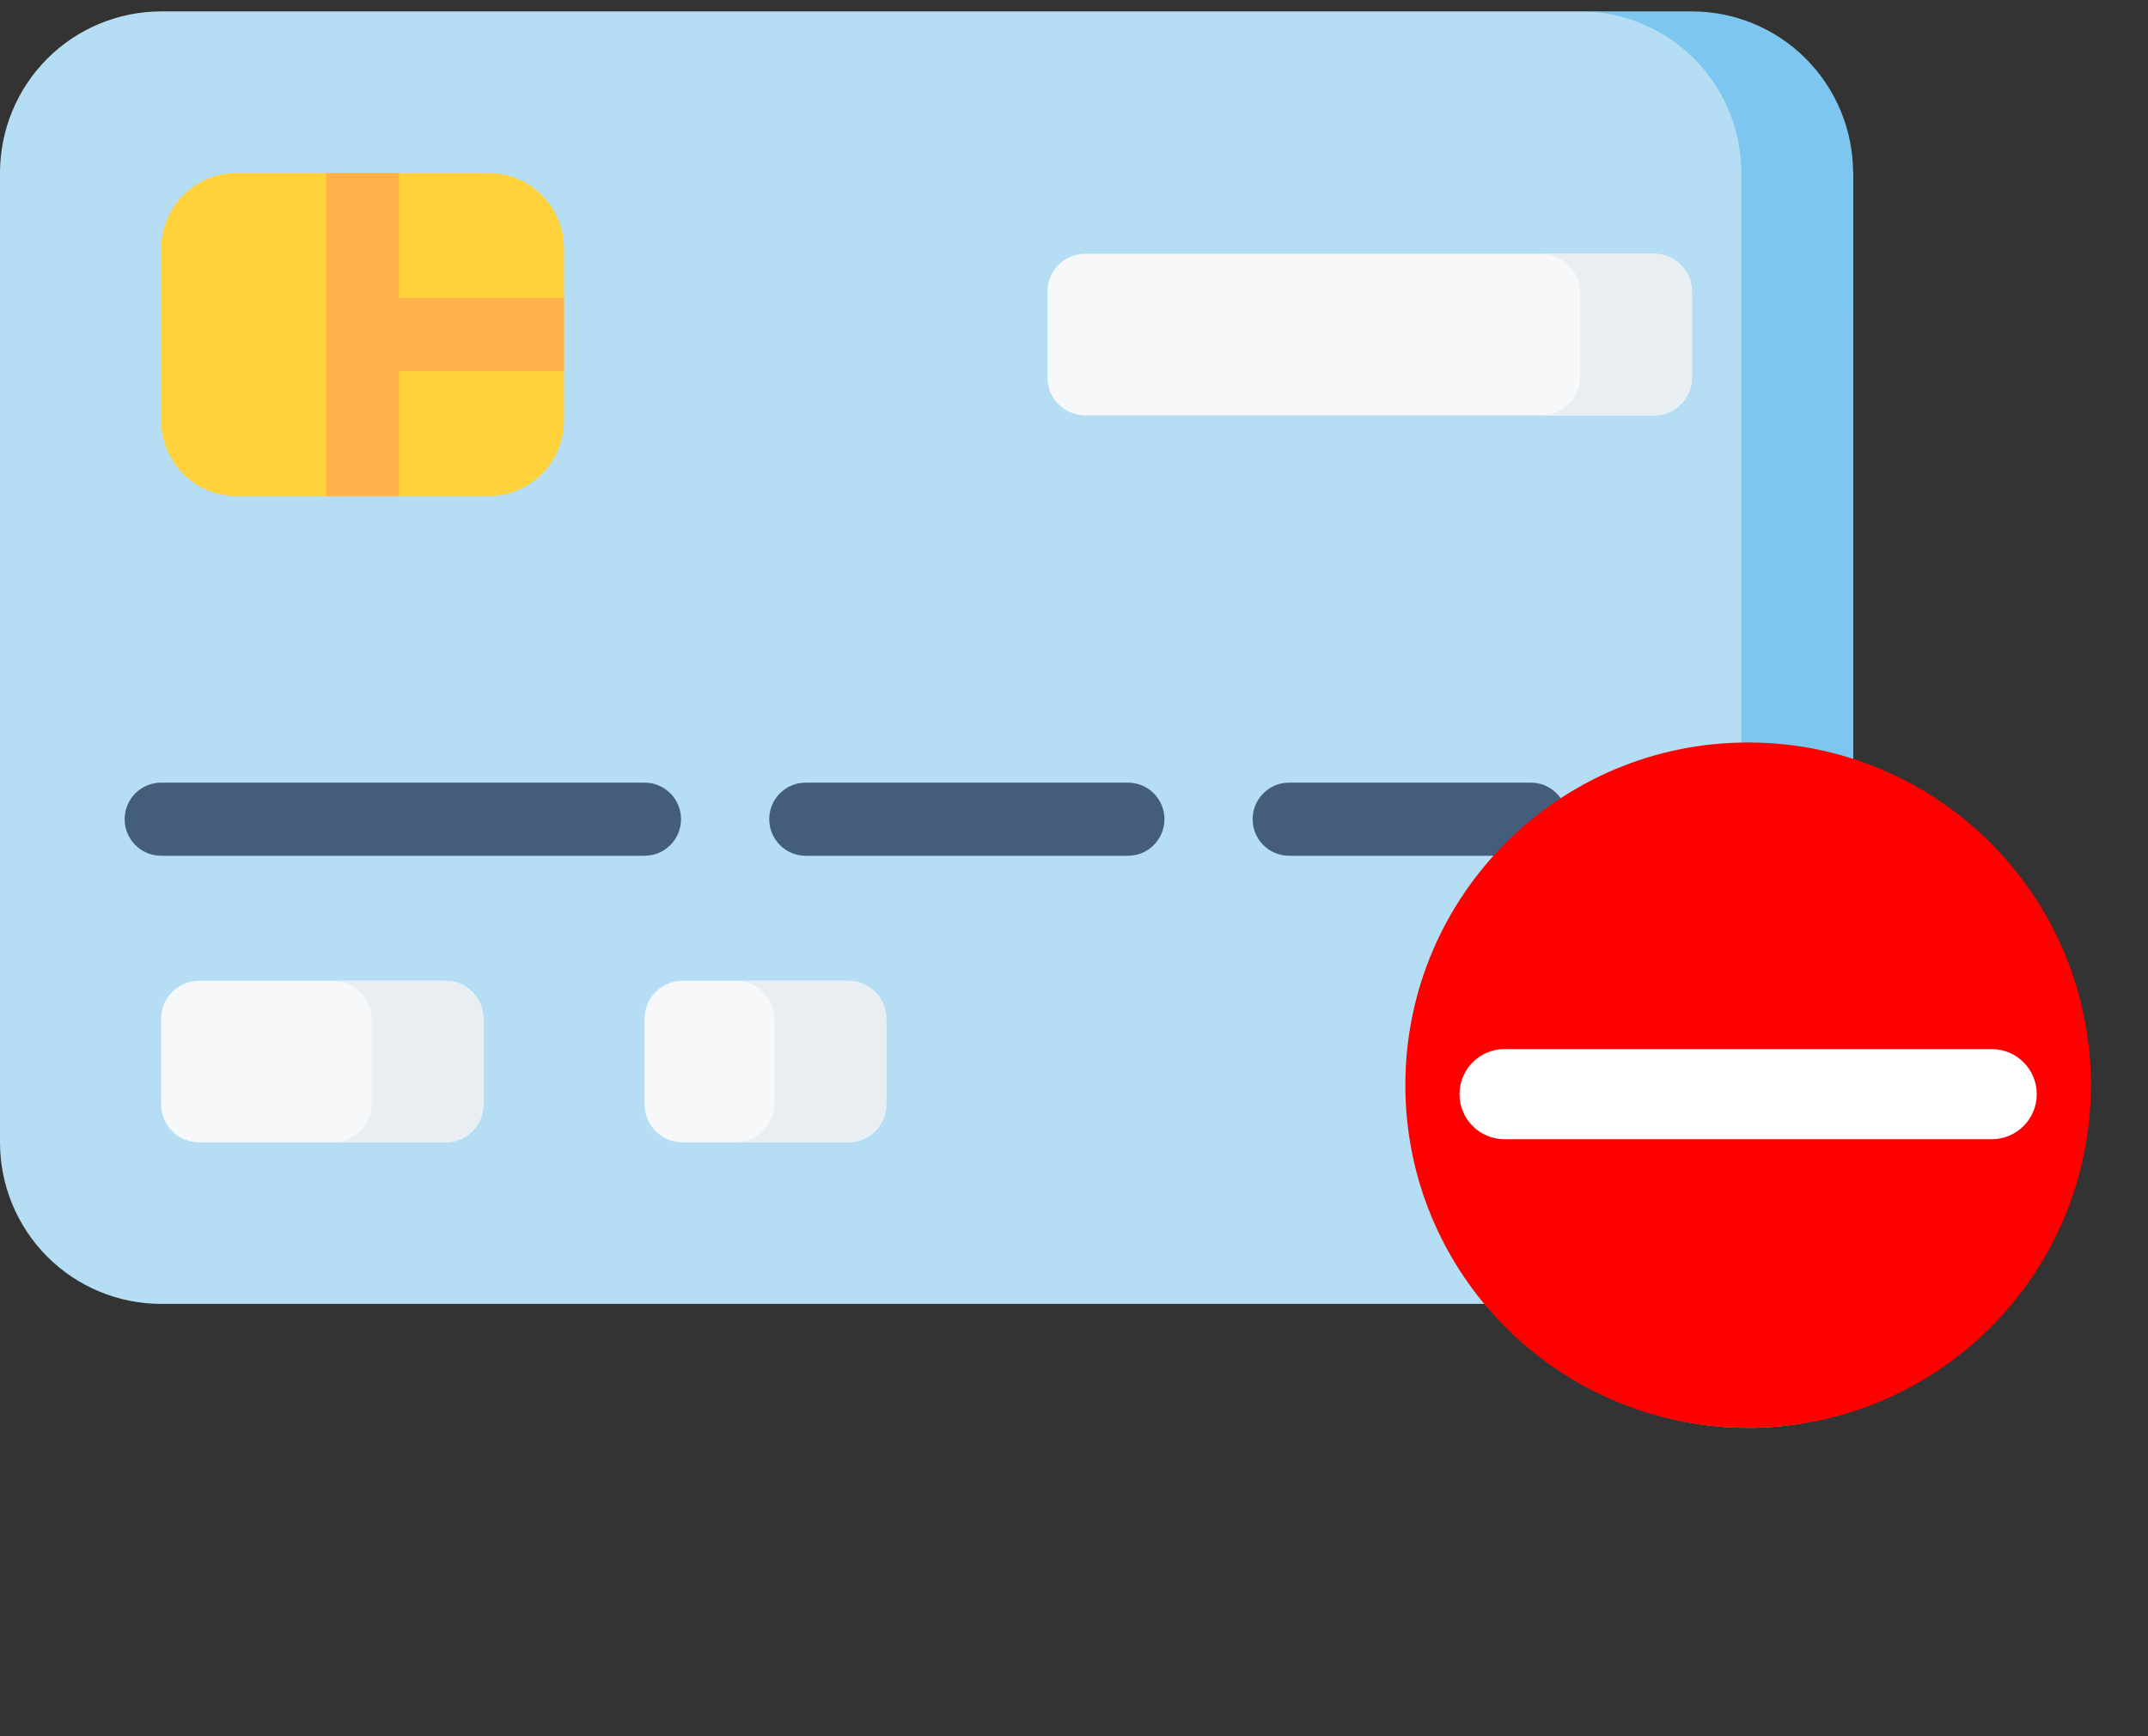<svg xmlns="http://www.w3.org/2000/svg" width="94" height="76" viewBox="0 0 94 76" fill="none">
  <rect x="0" y="0" width="94" height="76" fill="#333333" stroke="none"/>
  <g clip-path="url(#clip0_1362_59836)">
    <path d="M81.094 50.003C81.094 51.879 80.352 53.677 79.029 55.004C77.707 56.33 75.913 57.075 74.043 57.075H7.051C5.181 57.075 3.388 56.33 2.065 55.004C0.743 53.677 0 51.879 0 50.003V7.571C0 5.696 0.743 3.897 2.065 2.571C3.388 1.245 5.181 0.5 7.051 0.5H69.391L72.265 0.595L81.095 7.572L81.094 50.003Z" fill="#B5DEF5"/>
    <path d="M21.375 21.716H10.357C9.48 21.716 8.639 21.367 8.019 20.745C7.4 20.123 7.051 19.28 7.051 18.401V10.887C7.051 10.008 7.4 9.165 8.019 8.543C8.639 7.922 9.48 7.572 10.357 7.572H21.375C22.252 7.572 23.093 7.922 23.713 8.543C24.332 9.165 24.681 10.008 24.681 10.887V18.401C24.681 19.28 24.332 20.123 23.713 20.745C23.093 21.367 22.252 21.716 21.375 21.716Z" fill="#FFD23B"/>
    <path d="M24.681 13.044H17.462V7.572H14.27V21.716H17.462V16.245H24.681V13.044Z" fill="#FFB24A"/>
    <path d="M72.391 18.18H47.49C47.052 18.18 46.632 18.005 46.322 17.694C46.012 17.384 45.838 16.962 45.838 16.523V12.766C45.838 12.327 46.012 11.906 46.322 11.595C46.632 11.284 47.052 11.11 47.49 11.109H72.391C72.829 11.11 73.249 11.284 73.559 11.595C73.869 11.906 74.043 12.327 74.043 12.766V16.523C74.043 16.962 73.869 17.384 73.559 17.694C73.249 18.005 72.829 18.18 72.391 18.18Z" fill="#F7F8FA"/>
    <path d="M28.207 37.459H7.05C6.627 37.459 6.221 37.291 5.922 36.991C5.622 36.69 5.454 36.283 5.454 35.859C5.454 35.434 5.622 35.027 5.922 34.727C6.221 34.426 6.627 34.258 7.05 34.258H28.207C28.63 34.258 29.036 34.426 29.336 34.727C29.635 35.027 29.803 35.434 29.803 35.859C29.803 36.283 29.635 36.69 29.336 36.991C29.036 37.291 28.63 37.459 28.207 37.459Z" fill="#435D7A"/>
    <path d="M49.362 37.459H35.259C34.836 37.459 34.429 37.291 34.13 36.991C33.831 36.69 33.663 36.283 33.663 35.859C33.663 35.434 33.831 35.027 34.13 34.727C34.429 34.426 34.836 34.258 35.259 34.258H49.362C49.786 34.258 50.192 34.426 50.491 34.727C50.79 35.027 50.959 35.434 50.959 35.859C50.959 36.283 50.79 36.69 50.491 36.991C50.192 37.291 49.786 37.459 49.362 37.459Z" fill="#435D7A"/>
    <path d="M66.991 37.459H56.414C55.99 37.459 55.584 37.291 55.285 36.991C54.986 36.69 54.817 36.283 54.817 35.859C54.817 35.434 54.986 35.027 55.285 34.727C55.584 34.426 55.99 34.258 56.414 34.258H66.991C67.414 34.258 67.82 34.426 68.12 34.727C68.419 35.027 68.587 35.434 68.587 35.859C68.587 36.283 68.419 36.69 68.12 36.991C67.82 37.291 67.414 37.459 66.991 37.459Z" fill="#435D7A"/>
    <path d="M19.503 50.002H8.705C8.266 50.002 7.846 49.828 7.536 49.517C7.227 49.206 7.052 48.785 7.052 48.345V44.589C7.052 44.15 7.227 43.728 7.536 43.417C7.846 43.107 8.266 42.932 8.705 42.932H19.503C19.941 42.932 20.361 43.107 20.671 43.417C20.98 43.728 21.154 44.15 21.155 44.589V48.345C21.154 48.785 20.98 49.206 20.671 49.517C20.361 49.828 19.941 50.002 19.503 50.002Z" fill="#F7F8FA"/>
    <path d="M37.132 50.002H29.86C29.422 50.002 29.002 49.828 28.692 49.517C28.382 49.206 28.208 48.785 28.207 48.345V44.589C28.208 44.15 28.382 43.728 28.692 43.417C29.002 43.107 29.422 42.932 29.86 42.932H37.132C37.57 42.932 37.99 43.107 38.3 43.417C38.61 43.728 38.784 44.15 38.784 44.589V48.345C38.784 48.785 38.61 49.206 38.3 49.517C37.99 49.828 37.57 50.002 37.132 50.002Z" fill="#F7F8FA"/>
    <path d="M81.095 7.571C81.095 5.696 80.352 3.897 79.029 2.571C77.707 1.245 75.913 0.5 74.043 0.5H69.152C71.022 0.5 72.816 1.245 74.138 2.571C75.461 3.897 76.204 5.696 76.204 7.571V50.002C76.204 50.931 76.022 51.851 75.667 52.709C75.313 53.567 74.793 54.346 74.138 55.003C73.484 55.66 72.706 56.18 71.85 56.536C70.995 56.891 70.078 57.074 69.152 57.074H74.043C75.913 57.074 77.706 56.328 79.029 55.002C80.351 53.676 81.094 51.878 81.094 50.002L81.095 7.571Z" fill="#7DC6EF"/>
    <path d="M72.34 11.109H67.449C67.901 11.109 68.334 11.289 68.653 11.609C68.972 11.93 69.151 12.364 69.151 12.816V16.473C69.151 16.926 68.972 17.36 68.653 17.68C68.334 18 67.901 18.18 67.449 18.18H72.34C72.792 18.18 73.225 18 73.544 17.68C73.863 17.36 74.043 16.926 74.043 16.473V12.816C74.042 12.364 73.863 11.93 73.544 11.61C73.225 11.29 72.792 11.11 72.34 11.109Z" fill="#E9EEF2"/>
    <path d="M37.08 42.932H32.189C32.64 42.932 33.073 43.112 33.392 43.432C33.712 43.752 33.891 44.186 33.891 44.639V48.295C33.891 48.748 33.712 49.182 33.392 49.502C33.073 49.822 32.64 50.002 32.189 50.002H37.08C37.532 50.002 37.965 49.822 38.284 49.502C38.603 49.182 38.783 48.748 38.783 48.295V44.639C38.783 44.186 38.603 43.752 38.284 43.432C37.965 43.112 37.532 42.932 37.08 42.932Z" fill="#E9EEF2"/>
    <path d="M19.454 42.932H14.562C15.014 42.932 15.447 43.112 15.766 43.432C16.085 43.752 16.265 44.186 16.265 44.639V48.295C16.265 48.748 16.085 49.182 15.766 49.502C15.447 49.822 15.014 50.002 14.562 50.002H19.454C19.905 50.002 20.338 49.822 20.657 49.502C20.976 49.182 21.156 48.748 21.156 48.295V44.639C21.156 44.186 20.976 43.752 20.657 43.432C20.338 43.112 19.905 42.932 19.454 42.932Z" fill="#E9EEF2"/>
    <path d="M76.5 62.5C73.632 62.5 70.829 61.65 68.444 60.056C66.06 58.463 64.201 56.198 63.104 53.549C62.006 50.899 61.719 47.984 62.279 45.171C62.838 42.358 64.219 39.775 66.247 37.747C68.275 35.719 70.859 34.338 73.671 33.779C76.484 33.219 79.399 33.506 82.049 34.604C84.698 35.701 86.963 37.56 88.556 39.944C90.15 42.329 91 45.132 91 48C90.996 51.845 89.468 55.531 86.749 58.249C84.031 60.968 80.345 62.496 76.5 62.5Z" fill="#F7CC3B"/>
    <path d="M76.47 58.5C76.103 58.5 75.74 58.428 75.401 58.287C75.062 58.146 74.754 57.94 74.495 57.68C74.236 57.42 74.03 57.111 73.89 56.772C73.75 56.432 73.678 56.068 73.678 55.7V40.3C73.678 39.557 73.972 38.845 74.496 38.32C75.019 37.795 75.729 37.5 76.47 37.5C77.21 37.5 77.92 37.795 78.444 38.32C78.967 38.845 79.261 39.557 79.261 40.3V55.7C79.262 56.068 79.189 56.432 79.049 56.772C78.909 57.111 78.703 57.42 78.444 57.68C78.185 57.94 77.877 58.146 77.538 58.287C77.199 58.428 76.836 58.5 76.47 58.5Z" fill="white"/>
    <path d="M84.148 50.799H68.792C68.051 50.799 67.341 50.504 66.818 49.979C66.294 49.454 66 48.742 66 47.999C66 47.257 66.294 46.544 66.818 46.019C67.341 45.494 68.051 45.199 68.792 45.199H84.148C84.889 45.199 85.599 45.494 86.123 46.019C86.646 46.544 86.94 47.257 86.94 47.999C86.94 48.742 86.646 49.454 86.123 49.979C85.599 50.504 84.889 50.799 84.148 50.799Z" fill="white"/>
    <path d="M76.47 50.8H73.678V55.7C73.678 56.068 73.75 56.432 73.89 56.772C74.03 57.111 74.236 57.42 74.495 57.68C74.754 57.94 75.062 58.146 75.401 58.287C75.74 58.428 76.103 58.5 76.47 58.5V50.8ZM76.47 37.5C76.103 37.5 75.74 37.572 75.401 37.713C75.062 37.854 74.754 38.06 74.495 38.32C74.236 38.58 74.03 38.889 73.89 39.228C73.75 39.568 73.678 39.932 73.678 40.3V45.2H76.47V37.5Z" fill="white"/>
    <path d="M76.47 45.199H68.792C68.051 45.199 67.341 45.494 66.818 46.019C66.294 46.544 66 47.257 66 47.999C66 48.742 66.294 49.454 66.818 49.979C67.341 50.504 68.051 50.799 68.792 50.799H76.47V45.199Z" fill="white"/>
    <path d="M76.5 62.5C84.784 62.5 91.5 55.784 91.5 47.5C91.5 39.216 84.784 32.5 76.5 32.5C68.216 32.5 61.5 39.216 61.5 47.5C61.5 55.784 68.216 62.5 76.5 62.5Z" fill="#FF0000"/>
    <path d="M87.159 45.921H65.843C64.753 45.921 63.869 46.805 63.869 47.895C63.869 48.985 64.753 49.868 65.843 49.868H87.159C88.249 49.868 89.132 48.985 89.132 47.895C89.132 46.805 88.249 45.921 87.159 45.921Z" fill="white"/>
  </g>
  <defs>
    <clipPath id="clip0_1362_59836">
      <rect width="94" height="75" fill="white" transform="translate(0 0.5)"/>
    </clipPath>
  </defs>
</svg>
